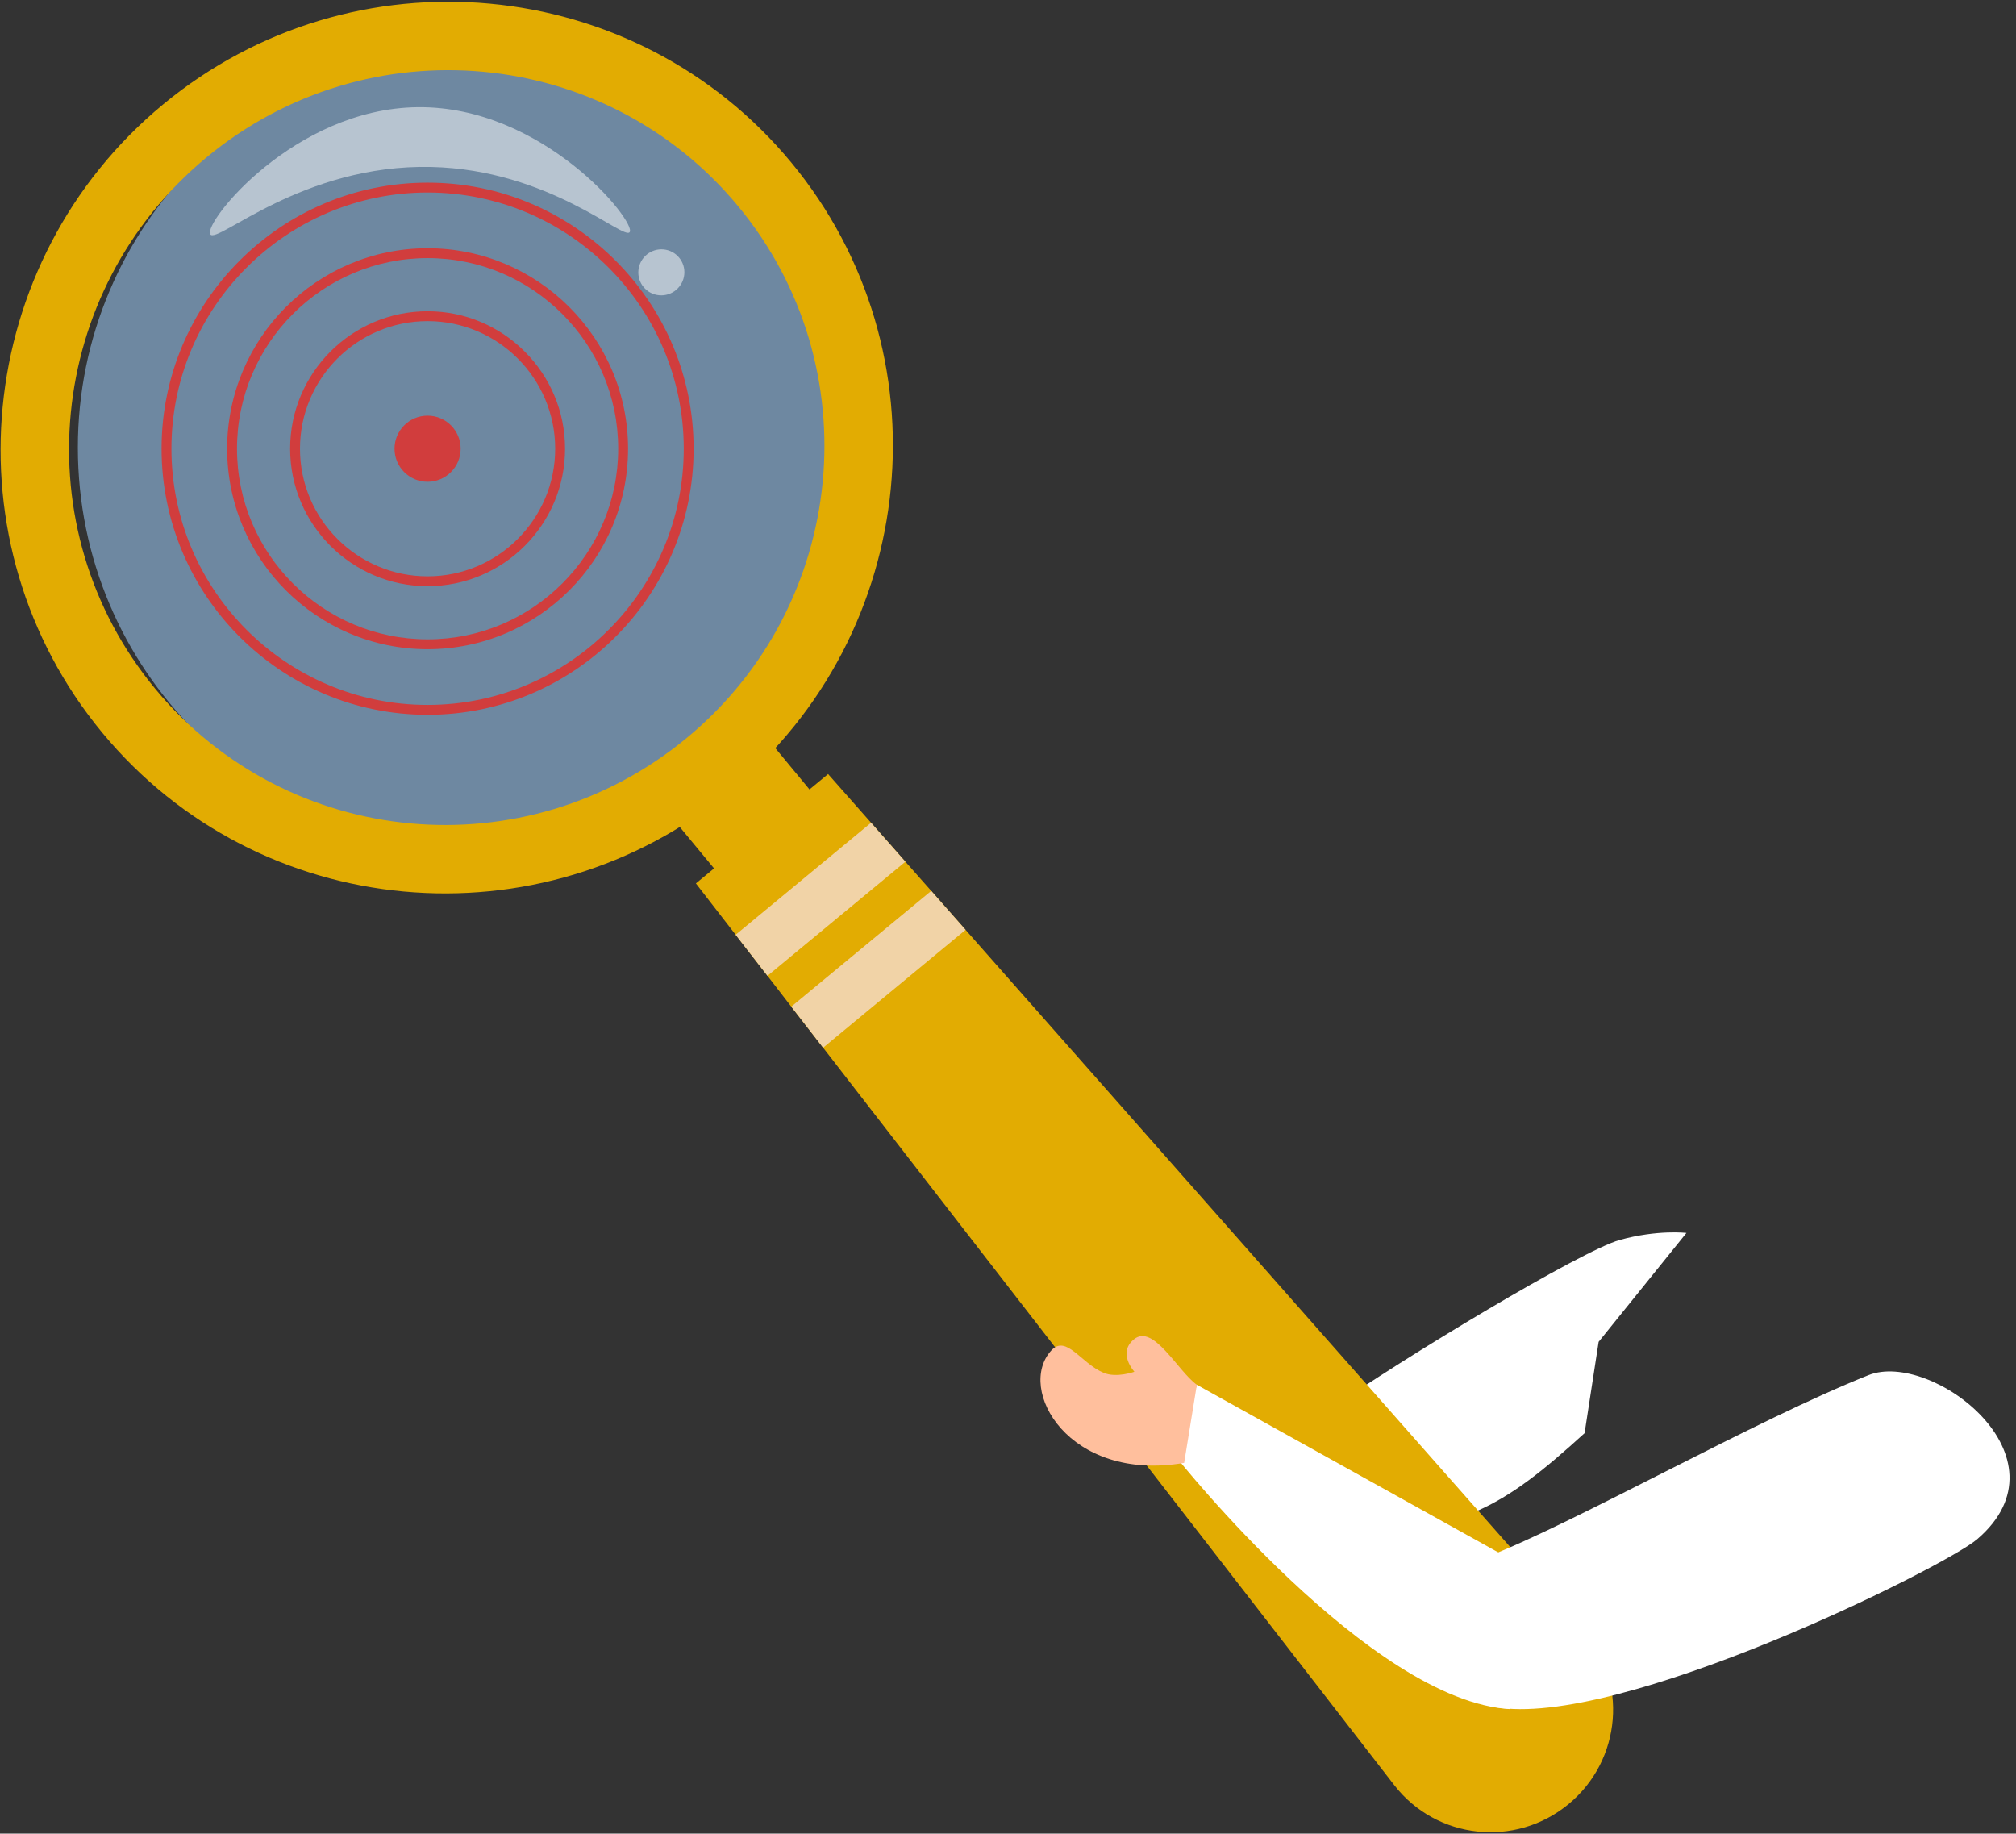 <?xml version="1.0" encoding="UTF-8"?> <svg xmlns="http://www.w3.org/2000/svg" width="287" height="261" viewBox="0 0 287 261" fill="none"><rect x="0" y="0" width="287" height="261" fill="#333333" stroke="none"/><path d="M230.583 176.5C235.99 175 240.083 175.5 240.083 175.5L227.583 191L225.583 204C213.821 214.707 207.985 218.107 190.239 218.598C189.036 218.632 189.083 200.779 189.083 200.779C199.709 193.31 225.175 178 230.583 176.5Z" fill="white"></path><path d="M68.246 120.872C36.675 120.872 11.083 95.279 11.083 63.709C11.083 32.139 36.675 6.546 68.246 6.546C99.816 6.546 125.409 32.139 125.409 63.709C125.409 95.279 99.816 120.872 68.246 120.872Z" fill="#9FCDFB" fill-opacity="0.55"></path><path d="M23.204 14.874C50.252 -7.498 90.376 -3.793 112.649 23.136C134.923 50.064 131.04 90.172 103.992 112.544C76.944 134.915 36.82 131.21 14.547 104.281C-7.726 77.352 -3.842 37.246 23.204 14.874ZM97.778 105.031C120.701 86.071 123.982 52.2 105.104 29.378C86.228 6.557 52.342 3.427 29.419 22.387C6.496 41.348 3.218 75.219 22.094 98.04C40.971 120.862 74.855 123.991 97.778 105.031Z" fill="#E2AC02"></path><path d="M92.832 112.946L106.42 101.707L117.61 115.235L104.022 126.474L92.832 112.946Z" fill="#E2AC02"></path><path d="M198.487 254.101C204.495 261.843 215.73 263.065 223.31 256.795C230.891 250.525 231.804 239.253 225.319 231.907L137.461 132.359L132.572 126.811L128.896 122.657L124.007 117.11L117.889 110.179L99.067 125.747L104.727 133.056L109.26 138.899L112.649 143.29L117.182 149.133L198.487 254.101Z" fill="#E2AC02"></path><path d="M109.258 138.901L128.894 122.659L124.004 117.111L104.725 133.058L109.258 138.901Z" fill="#F1D3A7"></path><path d="M117.18 149.134L137.46 132.359L132.571 126.811L112.647 143.291L117.18 149.134Z" fill="#F1D3A7"></path><g opacity="0.5"><path d="M61.408 23.766C78.224 24.155 88.838 34.298 89.644 33.033C90.597 31.54 77.317 15.059 59.455 15.259C41.864 15.455 28.904 31.727 29.936 33.349C30.879 34.831 43.065 23.34 61.408 23.766Z" fill="white"></path></g><g opacity="0.5"><path d="M90.886 38.463C90.713 40.265 92.032 41.86 93.834 42.025C95.636 42.192 97.239 40.867 97.414 39.065C97.589 37.264 96.268 35.669 94.466 35.502C92.664 35.336 91.061 36.661 90.886 38.463Z" fill="white"></path></g><path d="M215.843 222.388L170.382 197.113L167.491 207.466C167.491 207.466 195.064 242.175 215.007 243.282L215.843 222.388Z" fill="white"></path><path d="M211.693 221.609C211.693 221.609 211.502 242.741 212.775 242.976C230.305 246.197 276.805 223.093 281.471 219.1C295.129 207.416 274.961 192.18 266.01 195.738C249.894 202.144 224.182 216.787 211.693 221.609Z" fill="white"></path><path d="M149.672 192.22C151.784 189.923 153.885 194.041 157.085 195.399C158.945 196.19 161.494 195.255 161.494 195.255C161.494 195.255 159.025 192.594 161.438 190.634C164.205 188.385 167.654 195.158 170.383 197.113L168.577 208.232C152.078 211.051 144.64 197.692 149.672 192.22Z" fill="#FFBF9D"></path><path d="M60.872 101.744C81.754 101.744 98.744 84.755 98.744 63.872C98.744 42.989 81.755 26 60.872 26C39.989 26 23 42.989 23 63.872C23 84.755 39.99 101.744 60.872 101.744ZM60.872 27.403C80.981 27.403 97.34 43.763 97.34 63.871C97.34 83.98 80.981 100.34 60.872 100.34C40.763 100.34 24.404 83.981 24.404 63.871C24.404 43.763 40.764 27.403 60.872 27.403Z" fill="#D13D3D"></path><path d="M60.872 92.409C76.608 92.409 89.41 79.607 89.41 63.872C89.41 48.137 76.609 35.335 60.872 35.335C45.136 35.335 32.334 48.137 32.334 63.872C32.334 79.607 45.137 92.409 60.872 92.409ZM60.872 36.738C75.834 36.738 88.006 48.91 88.006 63.872C88.006 78.834 75.834 91.006 60.872 91.006C45.911 91.006 33.738 78.834 33.738 63.872C33.739 48.91 45.911 36.738 60.872 36.738Z" fill="#D13D3D"></path><path d="M60.872 83.44C71.663 83.44 80.441 74.662 80.441 63.872C80.441 53.082 71.663 44.304 60.872 44.304C50.081 44.304 41.303 53.082 41.303 63.872C41.303 74.662 50.082 83.44 60.872 83.44ZM60.872 45.707C70.889 45.707 79.037 53.855 79.037 63.872C79.037 73.889 70.889 82.038 60.872 82.038C50.855 82.038 42.706 73.889 42.706 63.872C42.706 53.855 50.856 45.707 60.872 45.707Z" fill="#D13D3D"></path><path d="M60.872 68.578C58.273 68.578 56.166 66.471 56.166 63.872C56.166 61.273 58.273 59.166 60.872 59.166C63.471 59.166 65.578 61.273 65.578 63.872C65.578 66.471 63.471 68.578 60.872 68.578Z" fill="#D13D3D"></path></svg> 